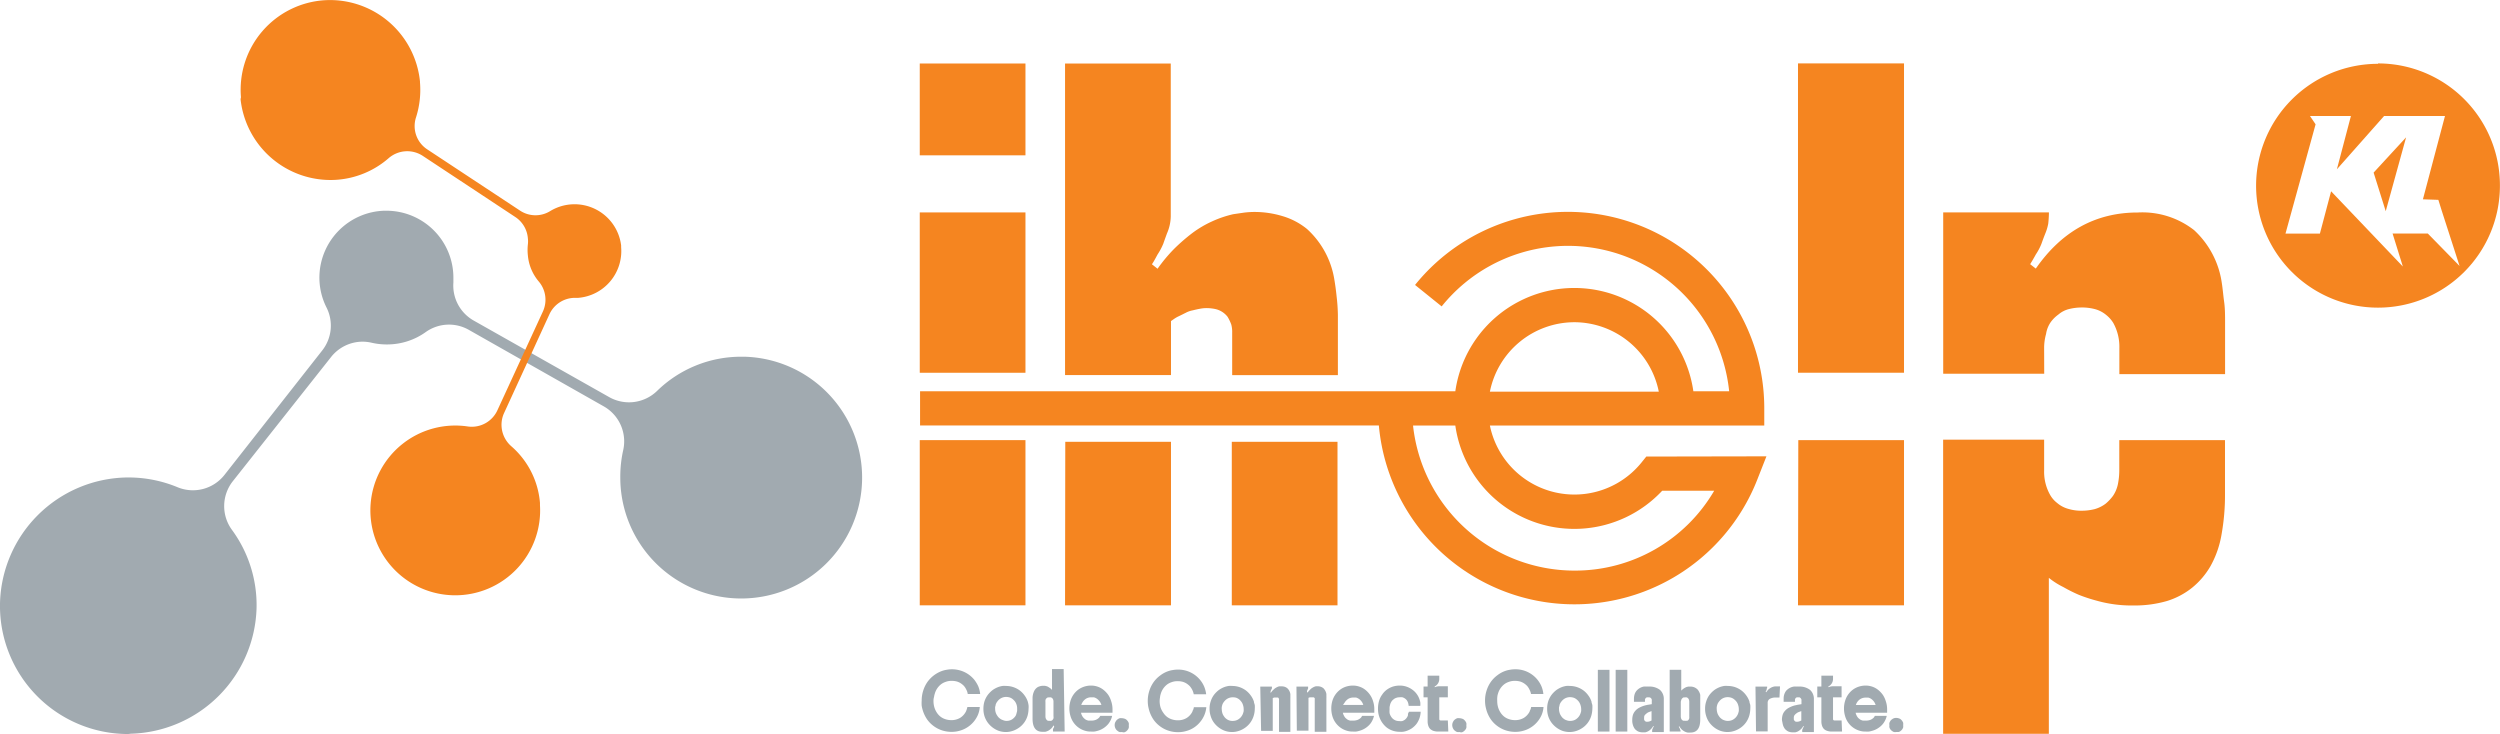 <svg id="Layer_1" data-name="Layer 1" xmlns="http://www.w3.org/2000/svg" viewBox="0 0 324 95.13"><defs><style>.cls-1{fill:#a1aab0;}.cls-2{fill:#f58520;}</style></defs><path class="cls-1" d="M23.86,101.76A16.61,16.61,0,0,1,7.24,84.85,16.71,16.71,0,0,1,23.7,68.51h.16a16.57,16.57,0,0,1,6.38,1.26,5.2,5.2,0,0,0,6.09-1.59L49,52.05a5.2,5.2,0,0,0,.56-5.56,8.6,8.6,0,0,1-.92-4.2A8.69,8.69,0,0,1,57,33.94h.32A8.68,8.68,0,0,1,66,42.6c0,.19,0,.39,0,.65a5.21,5.21,0,0,0,2.64,4.93L86.2,58.1a5.22,5.22,0,0,0,6.19-.8,15.58,15.58,0,0,1,10.91-4.44h.41A15.67,15.67,0,1,1,87.63,68.53,15.75,15.75,0,0,1,88,65a5.21,5.21,0,0,0-2.52-5.71L68,49.38a5.19,5.19,0,0,0-5.59.29,8.59,8.59,0,0,1-5,1.6,8.73,8.73,0,0,1-2-.22,5.28,5.28,0,0,0-1.18-.14,5.22,5.22,0,0,0-4.09,2L37.41,69a5.21,5.21,0,0,0-.11,6.3,16.48,16.48,0,0,1,3.19,10.15,16.77,16.77,0,0,1-16.31,16.27Z" transform="translate(-7.24 -6.63)"/><path class="cls-2" d="M38.47,19.24A11.62,11.62,0,0,1,49.3,6.66,11.72,11.72,0,0,1,61.67,17.2v.11a11.7,11.7,0,0,1-.51,4.52A3.61,3.61,0,0,0,62.63,26l12,7.92a3.62,3.62,0,0,0,3.91.07,6.08,6.08,0,0,1,9.2,4.46c0,.07,0,.15,0,.22a6.08,6.08,0,0,1-5.55,6.56l-.45,0a3.65,3.65,0,0,0-3.29,2.12l-5.9,12.85A3.65,3.65,0,0,0,72.25,62a3.69,3.69,0,0,0,1.24,2.45,10.89,10.89,0,0,1,3.73,7.35c0,.1,0,.19,0,.29A11,11,0,1,1,67.86,61.9a3.65,3.65,0,0,0,3.84-2.09L77.6,47a3.65,3.65,0,0,0-.53-3.88,6.07,6.07,0,0,1-1.42-3.41,6.4,6.4,0,0,1,0-1.38,3.31,3.31,0,0,0,0-.83,3.64,3.64,0,0,0-1.62-2.74l-12-7.93a3.67,3.67,0,0,0-4.41.29,11.48,11.48,0,0,1-6.9,2.82,11.73,11.73,0,0,1-12.3-10.43A1.79,1.79,0,0,1,38.47,19.24Z" transform="translate(-7.24 -6.63)"/><path class="cls-2" d="M272.16,51.69a6.7,6.7,0,0,1,.25-1.78A3.64,3.64,0,0,1,273,48.4a4.31,4.31,0,0,1,1-1,3.34,3.34,0,0,1,1.4-.72,6.88,6.88,0,0,1,1.64-.2,6.49,6.49,0,0,1,1.77.23,3.83,3.83,0,0,1,1.43.77,4,4,0,0,1,.88,1,6.37,6.37,0,0,1,.79,3.26v3.38h13.7V48.48c0-.95,0-1.86-.12-2.72s-.18-1.67-.3-2.43a11.51,11.51,0,0,0-3.59-6.87,10.89,10.89,0,0,0-7.31-2.29q-8.16,0-13.21,7.27l-.73-.57.36-.6c.12-.21.25-.43.37-.66a7.29,7.29,0,0,0,.73-1.38c.12-.34.28-.78.49-1.31a6.43,6.43,0,0,0,.39-1.29,13.86,13.86,0,0,0,.09-1.47h-13.7V55.07h13.09Z" transform="translate(-7.24 -6.63)"/><path class="cls-2" d="M281.9,67.61a9.17,9.17,0,0,1-.18,1.77,4.24,4.24,0,0,1-.64,1.52,5.88,5.88,0,0,1-.94,1,4.24,4.24,0,0,1-1.46.72,6.9,6.9,0,0,1-1.65.2,5.78,5.78,0,0,1-1.7-.23,3.74,3.74,0,0,1-1.49-.78,3.47,3.47,0,0,1-.88-1,6.08,6.08,0,0,1-.8-3.2v-4H259.07v38.12h13.7V81.52a10.12,10.12,0,0,0,1.89,1.2,19.53,19.53,0,0,0,2,1,20.27,20.27,0,0,0,2.28.75,16.6,16.6,0,0,0,4.81.63,15,15,0,0,0,4.33-.58,9.85,9.85,0,0,0,3.28-1.74A10.11,10.11,0,0,0,293.72,80a12.74,12.74,0,0,0,1.43-4.09,28.82,28.82,0,0,0,.45-5.24v-7H281.9Z" transform="translate(-7.24 -6.63)"/><path class="cls-2" d="M240.26,85.08H254V63.67h-13.7Zm0-70.23V54.94H254V14.85Z" transform="translate(-7.24 -6.63)"/><path class="cls-2" d="M126.44,85.08h13.7V63.67h-13.7Zm0-50.92V54.94h13.7V34.16Z" transform="translate(-7.24 -6.63)"/><rect class="cls-2" x="119.2" y="8.23" width="13.7" height="11.9"/><path class="cls-2" d="M145.27,85.08H159V63.89h-13.7Zm21.61,0h13.7V63.89h-13.7ZM180.46,45c-.08-.78-.18-1.51-.3-2.21a11.24,11.24,0,0,0-3.53-6.48,9.08,9.08,0,0,0-3.14-1.66,12.52,12.52,0,0,0-3.62-.55,11.09,11.09,0,0,0-1.43.09l-1.37.2a14.07,14.07,0,0,0-2.74.93,13.7,13.7,0,0,0-2.56,1.51,24.43,24.43,0,0,0-2.31,2,20.1,20.1,0,0,0-2.2,2.63l-.73-.58a7,7,0,0,0,.37-.61q.18-.32.36-.66a8.16,8.16,0,0,0,.74-1.39c.12-.35.28-.79.48-1.34a5.71,5.71,0,0,0,.49-2.2V14.86h-13.7V55.24H159v-7l.46-.32a4.83,4.83,0,0,1,.45-.26c.41-.19.73-.36,1-.49a3.11,3.11,0,0,1,.91-.32c.32-.08.63-.15.91-.2a4.49,4.49,0,0,1,.92-.09,5.66,5.66,0,0,1,1.09.12,2.77,2.77,0,0,1,1.59,1,5.74,5.74,0,0,1,.48,1,3.66,3.66,0,0,1,.12,1.07v5.5h13.7V47.42A23.53,23.53,0,0,0,180.46,45Z" transform="translate(-7.24 -6.63)"/><path class="cls-1" d="M128.22,97.46a2.9,2.9,0,0,0,.1.79,2.53,2.53,0,0,0,.33.73,2.2,2.2,0,0,0,.48.53,2.05,2.05,0,0,0,.64.33,2.42,2.42,0,0,0,.76.12,2.19,2.19,0,0,0,1.15-.3,2.08,2.08,0,0,0,.75-.83,2.15,2.15,0,0,0,.1-.27,1.67,1.67,0,0,0,.08-.3h1.61a3.24,3.24,0,0,1-.26,1.06,3.62,3.62,0,0,1-2.3,2,3.75,3.75,0,0,1-1.12.16,4,4,0,0,1-1.17-.18,3.81,3.81,0,0,1-1.15-.59,3.74,3.74,0,0,1-.85-.88,4.35,4.35,0,0,1-.53-1.11,4.44,4.44,0,0,1-.15-.63,4.65,4.65,0,0,1,0-.66,4.21,4.21,0,0,1,.2-1.3,4.09,4.09,0,0,1,.54-1.11,4,4,0,0,1,1.91-1.44,3.2,3.2,0,0,1,.61-.15,3.39,3.39,0,0,1,.64-.06,3.79,3.79,0,0,1,2.09.61,3.88,3.88,0,0,1,.8.71,4.25,4.25,0,0,1,.54.88,3.51,3.51,0,0,1,.25,1h-1.61a1.67,1.67,0,0,0-.19-.57,2.09,2.09,0,0,0-.31-.48,2.44,2.44,0,0,0-.43-.35,1.94,1.94,0,0,0-.53-.23,2.56,2.56,0,0,0-.62-.07,2.13,2.13,0,0,0-.78.13,2.07,2.07,0,0,0-.61.32,2.37,2.37,0,0,0-.81,1.24,2.35,2.35,0,0,0-.09.4C128.23,97.17,128.22,97.32,128.22,97.46Z" transform="translate(-7.24 -6.63)"/><path class="cls-1" d="M137.68,101.5a3,3,0,0,1-1-.15,3.17,3.17,0,0,1-.79-.43,3.13,3.13,0,0,1-.63-.63,3,3,0,0,1-.43-.84,3.26,3.26,0,0,1-.14-1,3.22,3.22,0,0,1,.14-.93,3,3,0,0,1,.42-.82,3.33,3.33,0,0,1,.65-.65,3.19,3.19,0,0,1,.8-.41,3.28,3.28,0,0,1,.45-.11,2.63,2.63,0,0,1,.49,0,2.91,2.91,0,0,1,.92.15,3,3,0,0,1,.82.42,2.94,2.94,0,0,1,.63.64,2.8,2.8,0,0,1,.43.82,3.41,3.41,0,0,1,.1.46,2.42,2.42,0,0,1,0,.47,3.49,3.49,0,0,1-.12.87,2.93,2.93,0,0,1-.44.91,2.86,2.86,0,0,1-.65.65,3.23,3.23,0,0,1-.8.42,3.45,3.45,0,0,1-.46.12A3.59,3.59,0,0,1,137.68,101.5Zm0-1.44a1.41,1.41,0,0,0,.45-.07,1.2,1.2,0,0,0,.4-.22,1.5,1.5,0,0,0,.34-.38A1.54,1.54,0,0,0,139,99a1.4,1.4,0,0,0,.06-.24,2,2,0,0,0,0-.25A1.57,1.57,0,0,0,139,98a1.54,1.54,0,0,0-.2-.43,1.65,1.65,0,0,0-.29-.31,1.22,1.22,0,0,0-.42-.24,1.76,1.76,0,0,0-.45-.07,1.37,1.37,0,0,0-.85.29,1.4,1.4,0,0,0-.31.33,1.15,1.15,0,0,0-.21.43q0,.1-.06.24a2.11,2.11,0,0,0,0,.25,1.72,1.72,0,0,0,.06.44,1.58,1.58,0,0,0,.23.47,1.18,1.18,0,0,0,.3.33,1.08,1.08,0,0,0,.41.22A1.16,1.16,0,0,0,137.68,100.06Z" transform="translate(-7.24 -6.63)"/><path class="cls-1" d="M145.22,101.44h-1.51a.49.49,0,0,1,0-.11.56.56,0,0,1,0-.15c0-.06,0-.11.05-.15a1,1,0,0,1,.09-.17l0-.07a.25.25,0,0,1,0-.07l-.08-.07a1.74,1.74,0,0,1-.2.3,1.34,1.34,0,0,1-.25.23,1.08,1.08,0,0,1-.29.18,1.42,1.42,0,0,1-.33.11l-.18,0h-.19c-.84,0-1.27-.56-1.27-1.69v-2.6a2.14,2.14,0,0,1,.25-1.07,1.29,1.29,0,0,1,.28-.33,1,1,0,0,1,.39-.2,1.23,1.23,0,0,1,.44-.07l.25,0,.24.06a1.33,1.33,0,0,1,.24.12l.21.14a2.13,2.13,0,0,1,.22.21v-2.7h1.51Zm-1.45-2V97.59a.76.76,0,0,0-.08-.38.47.47,0,0,0-.1-.11.37.37,0,0,0-.16-.09.58.58,0,0,0-.19,0l-.18,0a.51.51,0,0,0-.16.09.43.43,0,0,0-.11.12.38.38,0,0,0-.06.17.76.76,0,0,0,0,.21v1.86a.74.74,0,0,0,.09.38l.1.12a.42.42,0,0,0,.16.09l.19,0a.55.55,0,0,0,.18,0,.35.35,0,0,0,.16-.08.53.53,0,0,0,.1-.12.38.38,0,0,0,.07-.18A.75.75,0,0,0,143.77,99.45Z" transform="translate(-7.24 -6.63)"/><path class="cls-1" d="M151.42,98.5V99h-4.08a1.35,1.35,0,0,0,.13.37,1.14,1.14,0,0,0,.21.3,1.78,1.78,0,0,0,.26.22,1.42,1.42,0,0,0,.35.13l.18,0h.2a1.55,1.55,0,0,0,.59-.1,1.31,1.31,0,0,0,.44-.3l.07-.11a.27.27,0,0,0,.06-.1h1.54a2.21,2.21,0,0,1-.28.72,2.17,2.17,0,0,1-.4.52,2.67,2.67,0,0,1-.57.43,2.63,2.63,0,0,1-.69.28,2.57,2.57,0,0,1-.38.08,2.61,2.61,0,0,1-.4,0,2.52,2.52,0,0,1-.93-.15,2.69,2.69,0,0,1-.75-.4,2.79,2.79,0,0,1-1-1.47,3.43,3.43,0,0,1,0-1.94,2.82,2.82,0,0,1,1-1.46,2.81,2.81,0,0,1,1.67-.54,2.67,2.67,0,0,1,.88.15,2.5,2.5,0,0,1,.75.42,3.3,3.3,0,0,1,.6.64,3.08,3.08,0,0,1,.38.82A3.22,3.22,0,0,1,151.42,98.5Zm-4-.51h2.56a1.4,1.4,0,0,0-.36-.61A1.25,1.25,0,0,0,149,97l-.17,0h-.19a1.3,1.3,0,0,0-.65.18,1.33,1.33,0,0,0-.24.19,1.48,1.48,0,0,0-.23.3A1.43,1.43,0,0,0,147.37,98Z" transform="translate(-7.24 -6.63)"/><path class="cls-1" d="M152.64,101.5a1,1,0,0,1-.3,0,.68.68,0,0,1-.25-.14.8.8,0,0,1-.21-.2.9.9,0,0,1-.13-.26,1,1,0,0,1-.05-.29,1,1,0,0,1,.05-.31,1.23,1.23,0,0,1,.14-.25.64.64,0,0,1,.2-.2.92.92,0,0,1,.26-.14,1,1,0,0,1,.29,0,1,1,0,0,1,.3.05.79.79,0,0,1,.26.12,1.8,1.8,0,0,1,.19.2,1.26,1.26,0,0,1,.14.26,1.15,1.15,0,0,1,0,.31,1.06,1.06,0,0,1,0,.29.7.7,0,0,1-.13.26,1.34,1.34,0,0,1-.2.21.91.91,0,0,1-.26.13l-.14,0Z" transform="translate(-7.24 -6.63)"/><path class="cls-1" d="M157.53,97.46a2.9,2.9,0,0,0,.1.79A2.53,2.53,0,0,0,158,99a2.2,2.2,0,0,0,.48.53,2.05,2.05,0,0,0,.64.33,2.46,2.46,0,0,0,.76.12,2.17,2.17,0,0,0,1.15-.3,2.08,2.08,0,0,0,.75-.83c0-.08.07-.18.11-.27s.05-.2.08-.3h1.61a3.47,3.47,0,0,1-.81,1.93,3.47,3.47,0,0,1-1.76,1.15,3.73,3.73,0,0,1-1.11.16,4,4,0,0,1-1.18-.18,3.81,3.81,0,0,1-1.15-.59,3.74,3.74,0,0,1-.85-.88,4.35,4.35,0,0,1-.53-1.11,6.42,6.42,0,0,1-.15-.63,4.65,4.65,0,0,1-.05-.66,4.21,4.21,0,0,1,.2-1.3,4.09,4.09,0,0,1,.54-1.11,3.81,3.81,0,0,1,.89-.9,3.61,3.61,0,0,1,1-.54,3.2,3.2,0,0,1,.61-.15,3.49,3.49,0,0,1,.65-.06,3.66,3.66,0,0,1,2.88,1.32,3.54,3.54,0,0,1,.54.88,3.85,3.85,0,0,1,.26,1h-1.61a2.25,2.25,0,0,0-.19-.57,2.5,2.5,0,0,0-.32-.48,2.44,2.44,0,0,0-.43-.35,1.94,1.94,0,0,0-.53-.23,2.56,2.56,0,0,0-.62-.07,2.16,2.16,0,0,0-.78.13,2.07,2.07,0,0,0-.61.32,2.37,2.37,0,0,0-.81,1.24,1.67,1.67,0,0,0-.08.4A3.11,3.11,0,0,0,157.53,97.46Z" transform="translate(-7.24 -6.63)"/><path class="cls-1" d="M167,101.5a2.91,2.91,0,0,1-1-.15,3.07,3.07,0,0,1-.8-.43,3.13,3.13,0,0,1-.63-.63,2.76,2.76,0,0,1-.42-.84,3,3,0,0,1-.15-1,2.92,2.92,0,0,1,.15-.93,2.74,2.74,0,0,1,.41-.82,3.33,3.33,0,0,1,.65-.65,3.19,3.19,0,0,1,.8-.41,3.69,3.69,0,0,1,.45-.11,2.63,2.63,0,0,1,.49,0,3,3,0,0,1,.93.15,3.11,3.11,0,0,1,.81.42,2.94,2.94,0,0,1,.63.64,2.8,2.8,0,0,1,.43.82c0,.15.08.3.11.46a3.57,3.57,0,0,1,0,.47,3.11,3.11,0,0,1-.13.87,2.93,2.93,0,0,1-.44.91,2.86,2.86,0,0,1-.65.65,3.06,3.06,0,0,1-.8.42,3.45,3.45,0,0,1-.46.12A3.59,3.59,0,0,1,167,101.5Zm0-1.44a1.41,1.41,0,0,0,.45-.07,1.2,1.2,0,0,0,.4-.22,1.33,1.33,0,0,0,.34-.38,1.24,1.24,0,0,0,.17-.38.84.84,0,0,0,.06-.24,2,2,0,0,0,0-.25,1.57,1.57,0,0,0-.08-.49,1.3,1.3,0,0,0-.2-.43,2,2,0,0,0-.28-.31,1.37,1.37,0,0,0-.43-.24A1.63,1.63,0,0,0,167,97a1.37,1.37,0,0,0-.85.29,1.64,1.64,0,0,0-.31.33,1.15,1.15,0,0,0-.21.43,1.44,1.44,0,0,0-.05.24,1.06,1.06,0,0,0,0,.25,1.72,1.72,0,0,0,.06.44,1.34,1.34,0,0,0,.22.47,1.18,1.18,0,0,0,.3.33,1.16,1.16,0,0,0,.41.22A1.19,1.19,0,0,0,167,100.06Z" transform="translate(-7.24 -6.63)"/><path class="cls-1" d="M170.57,95.61h1.51a.66.66,0,0,1,0,.11.4.4,0,0,1,0,.13A.58.58,0,0,1,172,96a1.26,1.26,0,0,1-.08.18l0,.08-.05.07.08.07a3.12,3.12,0,0,1,.24-.3l.26-.24a1.89,1.89,0,0,1,.28-.17,1.21,1.21,0,0,1,.3-.11l.15,0h.16a1.34,1.34,0,0,1,.4.06,1.11,1.11,0,0,1,.34.19,1.29,1.29,0,0,1,.39.75,2.34,2.34,0,0,1,0,.26,2.53,2.53,0,0,1,0,.28v4.36H173V97.35a.49.49,0,0,0,0-.13l-.05-.11a.6.6,0,0,0-.08-.08l-.1,0h-.22l-.1,0-.1,0-.11.06-.05,0,0,0v4.26h-1.51Z" transform="translate(-7.24 -6.63)"/><path class="cls-1" d="M175.26,95.61h1.51a.66.66,0,0,1,0,.11,1.3,1.3,0,0,1,0,.13l-.06.14a1.26,1.26,0,0,1-.08.18l0,.08,0,.07.08.07a1.57,1.57,0,0,1,.24-.3,2.89,2.89,0,0,1,.25-.24,2.61,2.61,0,0,1,.28-.17,1.6,1.6,0,0,1,.3-.11l.16,0H178a1.34,1.34,0,0,1,.4.06,1.31,1.31,0,0,1,.35.19,1.42,1.42,0,0,1,.39.75l0,.26a2.53,2.53,0,0,1,0,.28v4.36h-1.51V97.35a.49.49,0,0,0,0-.13l0-.11L177.5,97l-.1,0h-.22l-.1,0-.1,0-.11.06-.05,0,0,0v4.26h-1.51Z" transform="translate(-7.24 -6.63)"/><path class="cls-1" d="M185.35,98.5V99h-4.07a1.08,1.08,0,0,0,.13.37,1.42,1.42,0,0,0,.2.3,2.61,2.61,0,0,0,.27.22,1.34,1.34,0,0,0,.34.13l.19,0h.2a1.59,1.59,0,0,0,.59-.1,1.31,1.31,0,0,0,.44-.3l.07-.11.06-.1h1.54a2.77,2.77,0,0,1-.28.72,2.17,2.17,0,0,1-.4.52,2.67,2.67,0,0,1-.57.43,2.85,2.85,0,0,1-.7.28,2.21,2.21,0,0,1-.37.08,2.61,2.61,0,0,1-.4,0,2.52,2.52,0,0,1-.93-.15,2.69,2.69,0,0,1-.75-.4,2.81,2.81,0,0,1-1-1.47,3.55,3.55,0,0,1,0-1.94,2.82,2.82,0,0,1,1-1.46,2.69,2.69,0,0,1,.77-.4,3,3,0,0,1,.89-.14,2.62,2.62,0,0,1,.88.15,2.44,2.44,0,0,1,.76.42,3,3,0,0,1,.59.64,2.82,2.82,0,0,1,.39.82A3.22,3.22,0,0,1,185.35,98.5Zm-4-.51h2.57a1.4,1.4,0,0,0-.36-.61,1.3,1.3,0,0,0-.58-.35l-.18,0h-.18a1.31,1.31,0,0,0-.66.18,1.77,1.77,0,0,0-.23.19,1.19,1.19,0,0,0-.23.3A2.07,2.07,0,0,0,181.3,98Z" transform="translate(-7.24 -6.63)"/><path class="cls-1" d="M189.84,98.87h1.52a2.82,2.82,0,0,1-.56,1.6,2.91,2.91,0,0,1-.6.56,3.12,3.12,0,0,1-.74.35,2.71,2.71,0,0,1-.41.09,3,3,0,0,1-.43,0,2.75,2.75,0,0,1-1.67-.56,3.19,3.19,0,0,1-.6-.66,3.11,3.11,0,0,1-.52-1.79,3.39,3.39,0,0,1,.14-1,2.56,2.56,0,0,1,.4-.81,2.45,2.45,0,0,1,.58-.62,2.91,2.91,0,0,1,.78-.41,3,3,0,0,1,.89-.14,2.74,2.74,0,0,1,1.57.47,2.54,2.54,0,0,1,1,1.27,3.31,3.31,0,0,1,.12.42,2.42,2.42,0,0,1,0,.47h-1.51a1.78,1.78,0,0,0-.07-.39,1.2,1.2,0,0,0-.17-.34A1.15,1.15,0,0,0,189,97a1.74,1.74,0,0,0-.39,0,1.07,1.07,0,0,0-.41.07,1,1,0,0,0-.37.21,1,1,0,0,0-.29.33,1.26,1.26,0,0,0-.16.42,2,2,0,0,0-.05.24,2.44,2.44,0,0,0,0,.27,2.76,2.76,0,0,0,0,.51,1.39,1.39,0,0,0,.18.43,1.2,1.2,0,0,0,.63.53,1.18,1.18,0,0,0,.43.07,1.22,1.22,0,0,0,.4,0,1.2,1.2,0,0,0,.32-.16,1.18,1.18,0,0,0,.42-.58,1.06,1.06,0,0,0,0-.19Z" transform="translate(-7.24 -6.63)"/><path class="cls-1" d="M193.77,94.2v.39a1.08,1.08,0,0,1-.59,1v.11a1.45,1.45,0,0,1,.63-.13h1.07V97h-1.11V99.8a.18.18,0,0,0,.2.2h.91l.06,1.44H193.6a1.8,1.8,0,0,1-.48-.06,1,1,0,0,1-.37-.16.75.75,0,0,1-.27-.26,1.12,1.12,0,0,1-.16-.37,1.75,1.75,0,0,1-.06-.48V97h-.53v-1.4h.53V94.2Z" transform="translate(-7.24 -6.63)"/><path class="cls-1" d="M196.39,101.5a1,1,0,0,1-.3,0,.68.68,0,0,1-.25-.14.67.67,0,0,1-.21-.2.9.9,0,0,1-.13-.26,1,1,0,0,1-.05-.29,1,1,0,0,1,.05-.31,2,2,0,0,1,.13-.25.8.8,0,0,1,.21-.2.92.92,0,0,1,.26-.14,1,1,0,0,1,.29,0,1,1,0,0,1,.3.05.79.79,0,0,1,.26.12,1.8,1.8,0,0,1,.19.2,1.26,1.26,0,0,1,.14.26,1.15,1.15,0,0,1,0,.31,1.06,1.06,0,0,1,0,.29.7.7,0,0,1-.13.26,1,1,0,0,1-.21.21.75.75,0,0,1-.25.13l-.14,0Z" transform="translate(-7.24 -6.63)"/><path class="cls-1" d="M201.28,97.46a2.9,2.9,0,0,0,.1.79,2.53,2.53,0,0,0,.33.73,2.2,2.2,0,0,0,.48.53,2.05,2.05,0,0,0,.64.33,2.46,2.46,0,0,0,.76.12,2.19,2.19,0,0,0,1.15-.3,2.08,2.08,0,0,0,.75-.83c0-.08.07-.18.11-.27s.05-.2.08-.3h1.6a3.24,3.24,0,0,1-.26,1.06,3.62,3.62,0,0,1-2.3,2,3.75,3.75,0,0,1-1.12.16,4,4,0,0,1-1.17-.18,3.81,3.81,0,0,1-1.15-.59,3.74,3.74,0,0,1-.85-.88,4.35,4.35,0,0,1-.53-1.11,6.42,6.42,0,0,1-.15-.63,4.65,4.65,0,0,1-.05-.66,4.21,4.21,0,0,1,.2-1.3,4.09,4.09,0,0,1,.54-1.11,3.81,3.81,0,0,1,.89-.9,3.61,3.61,0,0,1,1-.54,3.2,3.2,0,0,1,.61-.15,3.47,3.47,0,0,1,.64-.06,3.65,3.65,0,0,1,3.43,2.2,3.51,3.51,0,0,1,.25,1h-1.6a1.94,1.94,0,0,0-.2-.57,2.09,2.09,0,0,0-.31-.48,2.44,2.44,0,0,0-.43-.35,1.94,1.94,0,0,0-.53-.23,2.56,2.56,0,0,0-.62-.07,2.16,2.16,0,0,0-.78.13,2.07,2.07,0,0,0-.61.32,2.37,2.37,0,0,0-.81,1.24,1.67,1.67,0,0,0-.08.4A3.11,3.11,0,0,0,201.28,97.46Z" transform="translate(-7.24 -6.63)"/><path class="cls-1" d="M210.74,101.5a3,3,0,0,1-1-.15,3.17,3.17,0,0,1-.79-.43,3.13,3.13,0,0,1-.63-.63,3,3,0,0,1-.43-.84,3.26,3.26,0,0,1-.14-1,3.22,3.22,0,0,1,.14-.93,3,3,0,0,1,.42-.82,3.33,3.33,0,0,1,.65-.65,3.19,3.19,0,0,1,.8-.41,3.69,3.69,0,0,1,.45-.11,2.63,2.63,0,0,1,.49,0,2.91,2.91,0,0,1,.92.15,3,3,0,0,1,.82.42,2.94,2.94,0,0,1,.63.64,2.8,2.8,0,0,1,.43.82c0,.15.08.3.11.46a3.57,3.57,0,0,1,0,.47,3.53,3.53,0,0,1-.13.87,2.93,2.93,0,0,1-.44.91,2.86,2.86,0,0,1-.65.65,3.23,3.23,0,0,1-.8.42,3.45,3.45,0,0,1-.46.12A3.59,3.59,0,0,1,210.74,101.5Zm0-1.44a1.41,1.41,0,0,0,.45-.07,1.2,1.2,0,0,0,.4-.22,1.5,1.5,0,0,0,.34-.38,1.54,1.54,0,0,0,.17-.38,1.4,1.4,0,0,0,.06-.24,2,2,0,0,0,0-.25,1.57,1.57,0,0,0-.08-.49,1.54,1.54,0,0,0-.2-.43,1.65,1.65,0,0,0-.29-.31,1.22,1.22,0,0,0-.42-.24,1.76,1.76,0,0,0-.45-.07,1.37,1.37,0,0,0-.85.29,1.64,1.64,0,0,0-.31.33,1.15,1.15,0,0,0-.21.43q0,.1-.06.24a2.09,2.09,0,0,0,0,.25,1.37,1.37,0,0,0,.06.44,1.34,1.34,0,0,0,.22.47,1.18,1.18,0,0,0,.3.33,1.08,1.08,0,0,0,.41.22A1.16,1.16,0,0,0,210.74,100.06Z" transform="translate(-7.24 -6.63)"/><path class="cls-1" d="M215.83,101.44h-1.51v-8h1.51Z" transform="translate(-7.24 -6.63)"/><path class="cls-1" d="M218.14,101.44h-1.51v-8h1.51Z" transform="translate(-7.24 -6.63)"/><path class="cls-1" d="M218.78,99.92a2.2,2.2,0,0,1,.09-.64,1.51,1.51,0,0,1,.3-.52,1.67,1.67,0,0,1,.5-.4,3.38,3.38,0,0,1,.71-.29,4.13,4.13,0,0,1,.44-.1l.49-.08v-.44a.39.39,0,0,0,0-.15.32.32,0,0,0-.06-.13.39.39,0,0,0-.08-.1L221,97l-.15,0-.14,0a.23.23,0,0,0-.13.06.38.38,0,0,0-.15.22.49.49,0,0,0,0,.15v.15H219v-.39a2,2,0,0,1,.08-.56,1.41,1.41,0,0,1,.25-.47,1.67,1.67,0,0,1,.94-.55,1.64,1.64,0,0,1,.32,0,2,2,0,0,1,.35,0,2.2,2.2,0,0,1,1.43.43,1.56,1.56,0,0,1,.5,1.22v4.25h-1.51a1,1,0,0,1,0-.15l0-.14.06-.14.07-.16a.77.77,0,0,1,.09-.13l-.08-.07a1.63,1.63,0,0,1-.22.32,2.39,2.39,0,0,1-.23.22,1.24,1.24,0,0,1-.27.17,1.51,1.51,0,0,1-.32.11l-.17,0h-.17a1.54,1.54,0,0,1-.43-.06,1,1,0,0,1-.4-.22.91.91,0,0,1-.28-.33,1.55,1.55,0,0,1-.17-.44,1.84,1.84,0,0,1-.05-.25A2.53,2.53,0,0,1,218.78,99.92Zm1.54-.23a.58.58,0,0,0,0,.19.23.23,0,0,0,.05.12.37.37,0,0,0,.24.17l.15,0a1.09,1.09,0,0,0,.52-.17V98.79l-.36.13a1.1,1.1,0,0,0-.28.17,1.54,1.54,0,0,0-.19.17.45.45,0,0,0-.12.21A.93.93,0,0,0,220.32,99.69Z" transform="translate(-7.24 -6.63)"/><path class="cls-1" d="M225.13,101.44h-1.5v-8h1.5v2.7a1.51,1.51,0,0,1,.23-.21,1.44,1.44,0,0,1,.22-.15,2.24,2.24,0,0,1,.22-.11l.24-.06h.25a1.29,1.29,0,0,1,.83.27,1,1,0,0,1,.28.33,1.5,1.5,0,0,1,.19.47,2.54,2.54,0,0,1,0,.29,3,3,0,0,1,0,.31v2.6c0,1.13-.42,1.69-1.27,1.69a2.19,2.19,0,0,1-.36,0,1.35,1.35,0,0,1-.34-.11,1.6,1.6,0,0,1-.29-.18,1,1,0,0,1-.24-.23,1.12,1.12,0,0,1-.2-.3l-.08.07a.7.7,0,0,0,.08.14l.08.16s0,.09.05.15,0,.11,0,.15A.57.57,0,0,1,225.13,101.44Zm-.06-3.85v1.86a.86.86,0,0,0,.08.38.77.77,0,0,0,.1.12.46.46,0,0,0,.17.09l.18,0a.5.5,0,0,0,.18,0A.38.38,0,0,0,226,100l.1-.12a.52.52,0,0,0,.07-.18,1.49,1.49,0,0,0,0-.21V97.59a.76.76,0,0,0-.09-.38.47.47,0,0,0-.1-.11.29.29,0,0,0-.15-.09.64.64,0,0,0-.2,0l-.18,0a.38.38,0,0,0-.15.09.32.32,0,0,0-.11.12.54.54,0,0,0-.07.17A1.49,1.49,0,0,0,225.07,97.59Z" transform="translate(-7.24 -6.63)"/><path class="cls-1" d="M231.17,101.5a2.91,2.91,0,0,1-.95-.15,3.07,3.07,0,0,1-.8-.43,3.13,3.13,0,0,1-.63-.63,2.76,2.76,0,0,1-.42-.84,3,3,0,0,1-.15-1,2.92,2.92,0,0,1,.15-.93,2.74,2.74,0,0,1,.41-.82,3.33,3.33,0,0,1,.65-.65,3.19,3.19,0,0,1,.8-.41,3.69,3.69,0,0,1,.45-.11,2.63,2.63,0,0,1,.49,0,3,3,0,0,1,.93.15,3.11,3.11,0,0,1,.81.42,2.94,2.94,0,0,1,.63.64,2.8,2.8,0,0,1,.43.82c0,.15.08.3.11.46a3.57,3.57,0,0,1,0,.47,3.53,3.53,0,0,1-.13.87,2.93,2.93,0,0,1-.44.91,2.86,2.86,0,0,1-.65.65,3.23,3.23,0,0,1-.8.42,3.45,3.45,0,0,1-.46.12A3.59,3.59,0,0,1,231.17,101.5Zm0-1.44a1.41,1.41,0,0,0,.45-.07,1.2,1.2,0,0,0,.4-.22,1.33,1.33,0,0,0,.34-.38,1.24,1.24,0,0,0,.17-.38,1.4,1.4,0,0,0,.06-.24,2,2,0,0,0,0-.25,1.57,1.57,0,0,0-.08-.49,1.3,1.3,0,0,0-.2-.43,1.65,1.65,0,0,0-.29-.31,1.22,1.22,0,0,0-.42-.24,1.63,1.63,0,0,0-.45-.07,1.37,1.37,0,0,0-.85.29,1.64,1.64,0,0,0-.31.33,1.15,1.15,0,0,0-.21.43,1.44,1.44,0,0,0-.05.24,1.06,1.06,0,0,0,0,.25,1.72,1.72,0,0,0,.06.44,1.34,1.34,0,0,0,.22.47,1.18,1.18,0,0,0,.3.33,1.08,1.08,0,0,0,.41.22A1.19,1.19,0,0,0,231.17,100.06Z" transform="translate(-7.24 -6.63)"/><path class="cls-1" d="M234.75,95.61h1.51a.53.53,0,0,1,0,.13s0,.09-.05.15,0,.1,0,.12a.08.08,0,0,1,0,0,.83.83,0,0,0-.07.14.57.57,0,0,1-.08.13l.08.07c.07-.11.15-.2.21-.28a1.25,1.25,0,0,1,.27-.23,1.46,1.46,0,0,1,.64-.25l.41,0h.26l-.07,1.44h-.42a1.59,1.59,0,0,0-.81.16.57.57,0,0,0-.3.5v3.73h-1.51Z" transform="translate(-7.24 -6.63)"/><path class="cls-1" d="M238.18,99.92a2.2,2.2,0,0,1,.09-.64,1.36,1.36,0,0,1,.3-.52,1.67,1.67,0,0,1,.5-.4,3.51,3.51,0,0,1,.7-.29l.45-.1.49-.08v-.44a.77.77,0,0,0,0-.15.53.53,0,0,0-.06-.13.43.43,0,0,0-.09-.1.35.35,0,0,0-.12-.07l-.15,0-.15,0a.31.31,0,0,0-.13.06.37.37,0,0,0-.14.22.49.49,0,0,0,0,.15v.15h-1.47v-.39a1.69,1.69,0,0,1,.08-.56,1.6,1.6,0,0,1,.24-.47,1.7,1.7,0,0,1,1-.55,1.53,1.53,0,0,1,.32,0,2,2,0,0,1,.35,0,2.2,2.2,0,0,1,1.43.43,1.56,1.56,0,0,1,.5,1.22v4.25h-1.51a1,1,0,0,1,0-.15.32.32,0,0,1,0-.14l.06-.14.07-.16a.77.77,0,0,1,.09-.13l-.08-.07a1.63,1.63,0,0,1-.22.32,1.7,1.7,0,0,1-.24.22,1.45,1.45,0,0,1-.26.17,1.6,1.6,0,0,1-.33.11l-.16,0h-.17a1.54,1.54,0,0,1-.43-.06,1,1,0,0,1-.4-.22.91.91,0,0,1-.28-.33,1.3,1.3,0,0,1-.17-.44,1.84,1.84,0,0,1-.05-.25A2.53,2.53,0,0,1,238.18,99.92Zm1.54-.23a1.11,1.11,0,0,0,0,.19.33.33,0,0,0,.06.12.38.38,0,0,0,.23.17l.16,0a1.12,1.12,0,0,0,.52-.17V98.79l-.36.13a1.1,1.1,0,0,0-.28.17,1,1,0,0,0-.19.17.45.45,0,0,0-.12.21A.6.6,0,0,0,239.72,99.69Z" transform="translate(-7.24 -6.63)"/><path class="cls-1" d="M244.8,94.2v.39a1.07,1.07,0,0,1-.6,1v.11a1.53,1.53,0,0,1,.64-.13h1.07V97H244.8V99.8a.18.18,0,0,0,.2.2h.91l.06,1.44h-1.34a1.75,1.75,0,0,1-.48-.06,1.18,1.18,0,0,1-.38-.16.81.81,0,0,1-.26-.26,1.12,1.12,0,0,1-.16-.37,1.75,1.75,0,0,1-.06-.48V97h-.53v-1.4h.53V94.2Z" transform="translate(-7.24 -6.63)"/><path class="cls-1" d="M251.81,98.5V99h-4.08a1.35,1.35,0,0,0,.13.37,1.42,1.42,0,0,0,.2.3,2.61,2.61,0,0,0,.27.22,1.51,1.51,0,0,0,.34.13l.19,0h.2a1.59,1.59,0,0,0,.59-.1,1.31,1.31,0,0,0,.44-.3l.07-.11a.53.53,0,0,0,.06-.1h1.54a2.46,2.46,0,0,1-.28.72,2.17,2.17,0,0,1-.4.52,2.67,2.67,0,0,1-.57.43,2.7,2.7,0,0,1-.7.28,2.21,2.21,0,0,1-.37.08,2.61,2.61,0,0,1-.4,0,2.52,2.52,0,0,1-.93-.15,2.69,2.69,0,0,1-.75-.4,2.73,2.73,0,0,1-1-1.47,3.43,3.43,0,0,1,0-1.94,2.82,2.82,0,0,1,1-1.46,2.74,2.74,0,0,1,.78-.4,2.91,2.91,0,0,1,.89-.14,2.67,2.67,0,0,1,.88.15,2.5,2.5,0,0,1,.75.42,3.3,3.3,0,0,1,.6.64,3.08,3.08,0,0,1,.38.82A3.22,3.22,0,0,1,251.81,98.5ZM247.76,98h2.56a1.4,1.4,0,0,0-.36-.61,1.25,1.25,0,0,0-.58-.35l-.18,0H249a1.3,1.3,0,0,0-.65.18,1.33,1.33,0,0,0-.24.19,1.48,1.48,0,0,0-.23.3A1.43,1.43,0,0,0,247.76,98Z" transform="translate(-7.24 -6.63)"/><path class="cls-1" d="M253,101.5a1,1,0,0,1-.3,0,.68.68,0,0,1-.25-.14.67.67,0,0,1-.21-.2.71.71,0,0,1-.13-.26.77.77,0,0,1,0-.29.75.75,0,0,1,0-.31,2,2,0,0,1,.13-.25.8.8,0,0,1,.21-.2.83.83,0,0,1,.55-.18,1,1,0,0,1,.3.05.79.79,0,0,1,.26.12,1.8,1.8,0,0,1,.19.2,1.26,1.26,0,0,1,.14.26,1.15,1.15,0,0,1,0,.31,1.06,1.06,0,0,1,0,.29.9.9,0,0,1-.13.26,1,1,0,0,1-.21.21.75.75,0,0,1-.25.13l-.14,0Z" transform="translate(-7.24 -6.63)"/><path class="cls-2" d="M220.6,65.8l-.66.82a11.18,11.18,0,0,1-19.61-4.84h35.56V59.56a25.45,25.45,0,0,0-45.26-16l3.45,2.78a21,21,0,0,1,37.26,11H226.7a15.58,15.58,0,0,0-30.85,0H126.48v4.43h59.46a25.45,25.45,0,0,0,49.05,7l1.18-3Zm-9.32-17.41a11.19,11.19,0,0,1,10.94,9H200.33A11.19,11.19,0,0,1,211.28,48.39Zm0,32.19a21.06,21.06,0,0,1-20.91-18.8h5.48a15.58,15.58,0,0,0,26.81,8.45h6.74A20.88,20.88,0,0,1,211.28,80.58Z" transform="translate(-7.24 -6.63)"/><path class="cls-2" d="M316.43,34l.61-2.21v0l.17-.62,1.33-4.82.53-1.92-4.21,4.57Zm-1-19.1a15.8,15.8,0,1,0,15.8,15.8A15.8,15.8,0,0,0,315.44,14.85Zm6.46,22h-4.57l1.33,4.27-9.3-9.75-1.45,5.48h-4.46l3.9-14.16-.73-1.08h5.31l-1.82,6.91,6.12-6.91h7.89l-1.06,4-1.8,6.8,2,.07.44,1.41L326,41.1Z" transform="translate(-7.24 -6.63)"/></svg>